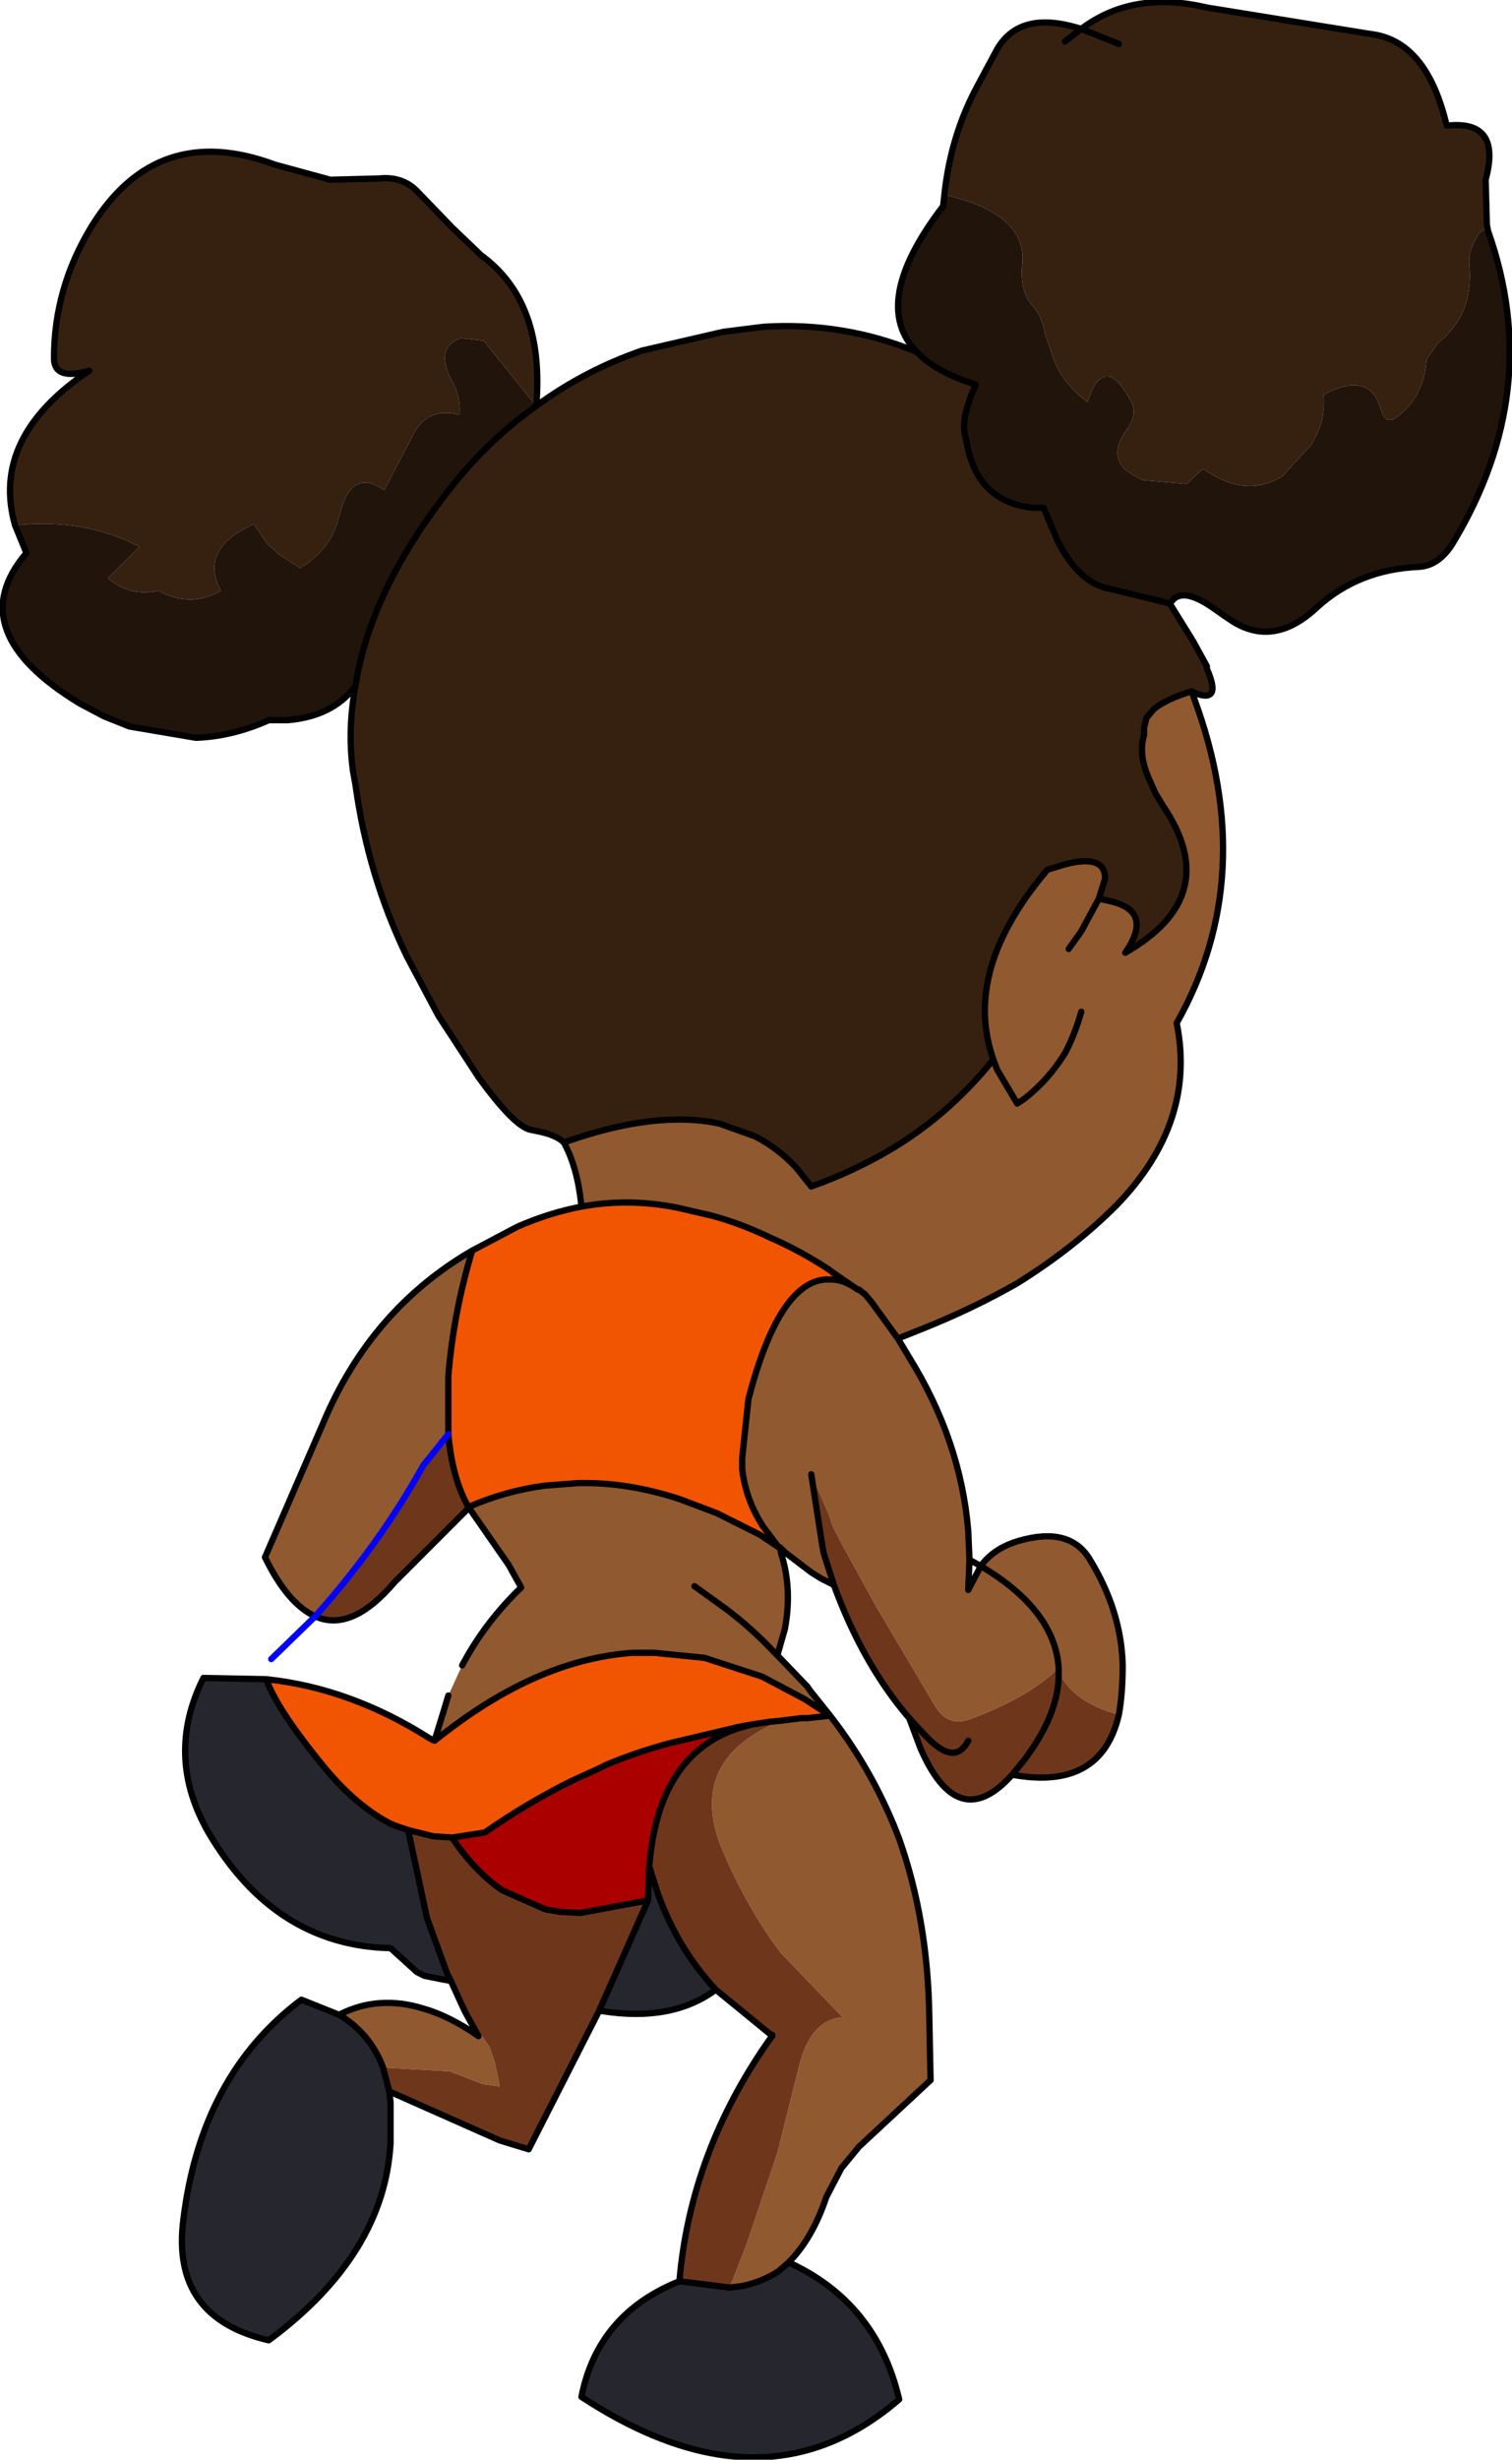 <?xml version="1.0" encoding="UTF-8" standalone="no"?>
<svg xmlns:xlink="http://www.w3.org/1999/xlink" height="97.85px" width="60.2px" xmlns="http://www.w3.org/2000/svg">
  <g transform="matrix(1.0, 0.0, 0.0, 1.0, 84.05, 10.25)">
    <path d="M-83.45 10.65 Q-84.45 7.15 -80.5 4.5 -81.9 4.9 -81.9 4.0 -81.9 1.2 -80.4 -1.25 -77.8 -5.45 -73.1 -3.7 L-70.9 -3.1 -68.95 -3.15 Q-68.0 -3.25 -67.4 -2.6 L-66.05 -1.2 -64.9 -0.1 Q-62.35 1.75 -62.7 5.9 L-64.8 3.3 -65.7 3.2 Q-66.8 3.6 -66.0 5.0 -65.7 5.6 -65.75 6.25 -67.0 5.95 -67.55 6.95 L-68.75 9.25 Q-70.05 8.35 -70.5 10.15 L-70.55 10.3 Q-70.85 11.6 -72.1 12.35 L-72.95 11.8 -73.05 11.7 -73.4 11.4 -73.95 10.6 Q-76.15 11.6 -75.25 13.25 -76.45 13.95 -77.75 13.25 -78.9 13.5 -79.75 12.75 L-78.5 11.5 Q-80.7 10.35 -83.45 10.65 M-62.7 5.9 Q-60.8 4.5 -58.5 3.7 L-55.25 2.95 -53.65 2.75 Q-50.45 2.55 -47.55 3.75 -46.8 4.55 -45.2 5.05 -45.75 6.25 -45.65 6.95 L-45.5 7.65 Q-45.0 9.75 -42.9 9.95 L-42.5 9.95 -41.95 11.25 Q-41.2 12.75 -40.15 13.1 L-40.0 13.15 -39.95 13.15 -37.5 13.75 -37.45 13.8 -36.55 15.25 -36.0 16.25 -36.0 16.35 Q-35.4 17.7 -36.4 17.35 L-36.6 17.25 Q-37.6 17.55 -38.1 17.95 L-38.4 18.3 -38.5 18.7 -38.5 19.0 Q-38.75 19.8 -38.25 20.85 L-38.05 21.3 -37.75 21.8 Q-35.3 25.4 -39.25 27.65 -38.1 26.0 -39.85 25.6 L-40.3 25.5 -40.05 24.7 Q-40.05 23.7 -41.7 24.15 L-42.35 24.35 Q-44.55 26.95 -44.8 29.3 -44.95 30.6 -44.5 31.9 -46.35 34.2 -48.8 35.6 -50.2 36.4 -51.75 36.95 L-52.35 36.2 Q-53.1 35.4 -54.0 34.95 L-55.4 34.45 Q-57.95 33.9 -61.6 35.2 -61.9 34.9 -62.65 34.75 L-62.9 34.7 Q-63.55 34.6 -65.0 32.6 L-66.6 30.15 -67.85 27.8 Q-69.4 24.6 -69.9 20.95 L-70.0 20.4 Q-70.2 18.9 -69.95 17.35 L-69.9 17.05 Q-69.3 13.2 -66.1 9.15 -64.6 7.25 -62.7 5.9 M-46.45 -2.5 Q-46.2 -4.85 -45.15 -6.8 L-44.4 -8.2 Q-43.5 -9.9 -41.0 -9.1 -38.95 -10.65 -36.0 -9.95 L-29.5 -8.9 Q-27.25 -8.65 -26.45 -5.25 -24.25 -5.5 -24.9 -3.1 L-24.85 -1.3 -24.8 -1.05 -25.05 -1.1 Q-25.6 -0.4 -25.55 0.25 -25.35 2.25 -26.8 3.4 L-27.25 4.05 Q-27.35 5.55 -28.45 6.35 -28.9 6.7 -29.1 5.95 -29.55 4.5 -31.35 5.45 -31.25 6.5 -31.85 7.45 L-32.95 8.65 -33.0 8.7 Q-34.45 9.6 -36.15 8.4 L-36.8 9.0 -38.55 8.85 -38.75 8.75 Q-40.1 8.1 -39.2 6.85 -38.75 6.25 -39.0 5.75 L-39.2 5.4 Q-39.7 4.6 -40.1 4.75 -40.5 4.9 -40.75 5.75 -41.7 5.05 -42.1 4.05 L-42.45 3.0 Q-42.55 2.35 -42.95 1.9 -43.45 1.35 -43.35 0.25 -43.15 -1.75 -46.45 -2.5 M-41.65 -8.6 L-41.0 -9.1 -39.5 -8.5 -41.0 -9.1 -41.65 -8.6" fill="#362111" fill-rule="evenodd" stroke="none"/>
    <path d="M-36.6 17.25 L-36.5 17.55 Q-33.9 24.6 -37.2 30.45 -36.4 34.4 -39.6 37.7 -41.3 39.4 -43.55 40.8 -45.3 41.8 -47.3 42.6 L-48.3 43.0 -47.85 43.75 Q-45.8 47.05 -45.5 50.65 L-45.45 51.8 -45.5 53.0 -45.0 52.05 Q-44.5 51.35 -43.5 51.05 -41.45 50.45 -40.65 51.8 -39.4 53.85 -39.35 56.0 -39.35 57.1 -39.5 57.95 L-39.55 57.95 Q-41.35 57.45 -41.9 56.25 L-41.95 56.15 Q-43.05 57.25 -45.45 58.15 -46.3 58.45 -46.8 57.65 L-46.95 57.4 -49.2 53.6 -50.6 51.05 -50.9 50.45 -51.05 50.0 -51.75 48.4 -51.3 51.3 -51.25 51.55 -50.85 52.8 -51.35 52.55 -51.75 52.3 -52.8 51.5 -53.0 51.3 -52.95 51.55 Q-52.5 52.95 -52.8 54.55 L-53.1 55.6 -51.9 56.85 -51.8 57.0 -51.0 58.0 Q-49.25 60.25 -48.25 62.9 -47.1 66.15 -47.05 70.0 L-47.0 72.5 -49.85 75.15 -50.55 76.0 -51.15 77.15 Q-51.7 78.8 -52.65 79.75 L-53.05 80.1 Q-53.75 80.55 -54.55 80.7 L-55.0 80.75 -54.35 79.1 -53.1 75.4 -52.25 72.0 Q-51.8 70.1 -50.5 70.0 L-52.95 67.45 -53.25 67.05 Q-54.45 65.35 -55.35 63.2 -56.6 59.95 -53.4 58.4 L-53.45 58.25 -52.95 58.2 -52.15 58.1 -51.9 58.1 -51.0 58.0 -51.85 57.45 -52.0 57.35 -53.7 56.45 -56.0 55.7 -58.0 55.5 -58.35 55.5 -58.85 55.5 Q-62.45 55.75 -66.1 58.5 L-66.5 58.8 -66.75 59.0 -66.35 57.7 -66.2 57.2 -65.65 56.0 Q-64.75 54.3 -63.3 52.9 L-63.8 52.0 -65.4 49.7 Q-63.9 49.05 -62.35 48.85 L-61.05 48.75 Q-59.05 48.7 -56.95 49.4 L-55.5 49.95 -55.4 50.0 -53.8 50.8 -53.05 51.3 -53.65 50.5 Q-54.35 49.45 -54.5 48.2 L-54.5 47.75 -54.25 45.4 Q-53.05 40.8 -51.2 40.65 L-50.95 40.65 Q-50.45 40.65 -49.9 41.05 L-50.85 40.4 -51.05 40.25 Q-52.2 39.5 -53.35 39.0 -54.6 38.4 -55.75 38.1 L-57.05 37.8 Q-59.0 37.4 -60.9 37.75 -61.05 36.2 -61.6 35.2 -57.95 33.9 -55.4 34.45 L-54.0 34.95 Q-53.1 35.4 -52.35 36.2 L-51.75 36.95 Q-50.2 36.4 -48.8 35.6 -46.35 34.2 -44.5 31.9 -44.95 30.6 -44.8 29.3 -44.55 26.95 -42.35 24.35 L-41.7 24.15 Q-40.05 23.7 -40.05 24.7 L-40.3 25.5 -39.85 25.6 Q-38.1 26.0 -39.25 27.65 -35.3 25.4 -37.75 21.8 L-38.05 21.3 -38.25 20.85 Q-38.75 19.8 -38.5 19.0 L-38.5 18.7 -38.4 18.3 -38.1 17.95 Q-37.6 17.55 -36.6 17.25 M-70.55 69.9 Q-69.0 69.1 -67.2 69.65 -66.15 69.95 -65.0 70.75 L-65.55 69.75 -64.55 71.2 -64.35 71.8 -64.15 72.75 -64.85 72.65 -65.1 72.55 -66.15 72.15 -68.8 72.0 Q-69.3 70.65 -70.55 69.9 M-48.3 43.0 L-49.35 41.55 -49.6 41.25 -49.85 41.05 -49.9 41.05 -49.85 41.05 -49.6 41.25 -49.35 41.55 -48.3 43.0 M-65.25 39.5 Q-66.0 42.0 -66.2 44.5 L-66.2 46.8 -67.2 48.05 Q-68.95 51.2 -71.5 54.05 -72.6 53.55 -73.5 51.7 L-71.2 46.4 Q-69.3 41.85 -65.25 39.5 M-41.0 30.0 Q-41.25 30.9 -41.65 31.65 -42.3 32.7 -43.25 33.45 L-43.55 33.65 -44.35 32.3 -44.5 31.9 -44.35 32.3 -43.55 33.65 -43.25 33.45 Q-42.3 32.7 -41.65 31.65 -41.25 30.9 -41.0 30.0 M-41.5 27.5 L-41.0 26.8 -40.3 25.5 -41.0 26.8 -41.5 27.5 M-45.0 52.05 Q-42.05 53.8 -41.9 56.1 L-41.9 56.25 -41.9 56.1 Q-42.05 53.8 -45.0 52.05 M-56.4 52.85 L-55.15 53.75 Q-54.15 54.5 -53.25 55.45 L-53.1 55.6 -53.25 55.45 Q-54.15 54.5 -55.15 53.75 L-56.4 52.85 M-53.0 51.3 L-53.05 51.3 -53.0 51.3" fill="#91592f" fill-rule="evenodd" stroke="none"/>
    <path d="M-73.45 56.55 Q-70.1 56.9 -66.95 58.9 L-66.75 59.0 -66.5 58.8 -66.1 58.5 Q-62.45 55.75 -58.85 55.5 L-58.35 55.5 -58.0 55.5 -56.0 55.7 -53.7 56.45 -52.0 57.35 -51.85 57.45 -51.0 58.0 -51.9 58.1 -52.15 58.1 -52.95 58.2 -53.45 58.25 -54.1 58.35 -54.65 58.45 -57.4 59.1 Q-58.7 59.45 -59.9 59.95 L-60.2 60.1 -61.3 60.6 Q-63.1 61.5 -64.75 62.65 L-66.05 62.85 -66.8 62.8 -67.8 62.55 -68.25 62.4 -68.5 62.3 Q-69.85 61.6 -71.1 60.1 -73.0 57.8 -73.45 56.55 M-60.9 37.75 Q-59.0 37.4 -57.05 37.8 L-55.75 38.1 Q-54.6 38.4 -53.35 39.0 -52.2 39.5 -51.05 40.25 L-50.85 40.4 -49.9 41.05 Q-50.45 40.65 -50.95 40.65 L-51.2 40.65 Q-53.05 40.8 -54.25 45.4 L-54.5 47.75 -54.5 48.2 Q-54.35 49.45 -53.65 50.5 L-53.05 51.3 -53.8 50.8 -55.4 50.0 -55.5 49.95 -56.95 49.4 Q-59.05 48.7 -61.05 48.75 L-62.35 48.85 Q-63.9 49.05 -65.4 49.7 -66.05 48.55 -66.2 46.8 L-66.2 44.5 Q-66.0 42.0 -65.25 39.5 L-63.45 38.55 Q-62.2 38.0 -60.9 37.75" fill="#f15501" fill-rule="evenodd" stroke="none"/>
    <path d="M-52.65 79.75 Q-49.15 81.35 -48.25 85.2 -51.5 88.0 -55.4 87.4 -58.0 87.0 -60.9 85.1 -60.25 81.8 -57.0 80.5 L-55.0 80.75 -54.55 80.7 Q-53.75 80.55 -53.05 80.1 L-52.65 79.75 M-55.55 68.9 Q-57.3 70.2 -60.1 69.75 L-60.2 69.75 -58.25 65.35 -58.2 64.0 -57.85 65.1 Q-57.05 67.3 -55.55 68.9 M-68.55 72.95 L-68.5 73.4 -68.5 75.0 Q-68.75 79.45 -73.35 82.85 -77.25 81.95 -76.75 78.05 -76.05 72.3 -72.05 69.3 L-70.55 69.9 Q-69.3 70.65 -68.8 72.0 L-68.55 72.95 M-66.1 68.55 L-66.4 68.5 -67.15 68.35 -67.45 68.2 -68.5 67.25 Q-73.1 67.15 -75.75 62.65 -77.5 59.6 -75.95 56.5 L-73.45 56.55 Q-73.0 57.8 -71.1 60.1 -69.85 61.6 -68.5 62.3 L-68.25 62.4 -67.8 62.55 -67.05 66.05 -66.25 68.25 -66.1 68.55" fill="#26262f" fill-rule="evenodd" stroke="none"/>
    <path d="M-66.05 62.85 L-64.75 62.65 Q-63.1 61.5 -61.3 60.6 L-60.2 60.1 -59.9 59.95 Q-58.7 59.45 -57.4 59.1 L-54.65 58.45 -54.1 58.35 -54.65 58.5 Q-57.85 59.55 -58.2 64.0 L-58.25 65.35 -60.95 65.85 -61.8 65.8 -62.35 65.7 -64.05 64.95 Q-65.15 64.2 -66.05 62.85" fill="#aa0000" fill-rule="evenodd" stroke="none"/>
    <path d="M-39.5 57.95 Q-40.2 61.0 -43.75 60.35 -45.9 62.75 -47.4 59.3 L-47.85 58.1 Q-49.7 55.95 -50.85 52.8 L-51.25 51.55 -51.3 51.3 -51.75 48.4 -51.05 50.0 -50.9 50.45 -50.6 51.05 -49.2 53.6 -46.95 57.4 -46.8 57.65 Q-46.3 58.45 -45.45 58.15 -43.05 57.25 -41.95 56.15 L-41.9 56.25 Q-41.85 57.9 -43.3 59.8 L-43.75 60.35 -43.3 59.8 Q-41.85 57.9 -41.9 56.25 -41.35 57.45 -39.55 57.95 L-39.5 57.95 M-57.0 80.5 Q-56.55 75.3 -53.35 70.8 L-53.3 70.75 -53.3 70.7 -53.35 70.7 -55.55 68.9 Q-57.05 67.3 -57.85 65.1 L-58.2 64.0 Q-57.85 59.55 -54.65 58.5 L-54.1 58.35 -53.45 58.25 -53.4 58.4 Q-56.6 59.95 -55.35 63.2 -54.45 65.35 -53.25 67.05 L-52.95 67.45 -50.5 70.0 Q-51.8 70.1 -52.25 72.0 L-53.1 75.4 -54.35 79.1 -55.0 80.75 -57.0 80.5 M-60.2 69.75 L-63.0 75.25 -64.15 74.9 -68.55 72.95 -68.8 72.0 -66.15 72.15 -65.1 72.55 -64.85 72.65 -64.15 72.75 -64.35 71.8 -64.55 71.2 -65.55 69.75 -66.1 68.55 -66.25 68.25 -67.05 66.05 -67.8 62.55 -66.8 62.8 -66.05 62.85 Q-65.15 64.2 -64.05 64.95 L-62.35 65.7 -61.8 65.8 -60.95 65.85 -58.25 65.35 -60.2 69.75 M-65.4 49.7 L-65.4 49.75 -68.35 52.7 Q-70.05 54.7 -71.5 54.05 -68.95 51.2 -67.2 48.05 L-66.2 46.8 Q-66.05 48.55 -65.4 49.7 M-45.5 59.0 Q-46.0 59.95 -47.0 59.0 L-47.25 58.75 -47.85 58.1 -47.25 58.75 -47.0 59.0 Q-46.0 59.95 -45.5 59.0" fill="#6e371c" fill-rule="evenodd" stroke="none"/>
    <path d="M-83.45 10.65 Q-80.7 10.35 -78.5 11.5 L-79.75 12.75 Q-78.9 13.5 -77.75 13.25 -76.45 13.95 -75.25 13.25 -76.15 11.6 -73.95 10.6 L-73.4 11.4 -73.05 11.7 -72.95 11.8 -72.1 12.35 Q-70.85 11.6 -70.55 10.3 L-70.5 10.15 Q-70.05 8.35 -68.75 9.25 L-67.55 6.95 Q-67.0 5.95 -65.75 6.25 -65.7 5.6 -66.0 5.0 -66.8 3.6 -65.7 3.2 L-64.8 3.3 -62.7 5.9 Q-64.6 7.25 -66.1 9.15 -69.3 13.2 -69.9 17.05 -70.8 18.25 -72.6 18.4 L-73.35 18.4 Q-74.8 19.05 -76.25 19.1 L-78.9 18.65 -79.9 18.25 -80.85 17.75 Q-85.65 14.85 -83.0 11.75 L-83.45 10.65 M-47.55 3.75 Q-49.45 1.8 -46.5 -2.05 L-46.45 -2.5 Q-43.15 -1.75 -43.35 0.25 -43.45 1.35 -42.95 1.9 -42.55 2.35 -42.45 3.0 L-42.1 4.05 Q-41.7 5.05 -40.75 5.75 -40.5 4.9 -40.1 4.75 -39.7 4.6 -39.2 5.4 L-39.0 5.75 Q-38.75 6.25 -39.2 6.85 -40.1 8.1 -38.75 8.75 L-38.55 8.85 -36.8 9.0 -36.15 8.4 Q-34.45 9.6 -33.0 8.7 L-32.95 8.65 -31.85 7.45 Q-31.25 6.5 -31.35 5.45 -29.55 4.5 -29.1 5.95 -28.9 6.7 -28.45 6.35 -27.35 5.55 -27.25 4.05 L-26.8 3.4 Q-25.35 2.25 -25.55 0.25 -25.6 -0.4 -25.05 -1.1 L-24.8 -1.05 Q-22.55 5.3 -26.2 11.35 -26.75 12.25 -27.55 12.3 -29.95 12.4 -31.6 13.9 -33.4 15.6 -35.15 14.35 L-35.3 14.25 -35.8 13.9 Q-37.05 13.05 -37.45 13.75 L-37.5 13.75 -39.95 13.15 -40.0 13.15 -40.15 13.1 Q-41.2 12.75 -41.95 11.25 L-42.5 9.95 -42.9 9.95 Q-45.0 9.75 -45.5 7.65 L-45.65 6.95 Q-45.75 6.25 -45.2 5.05 -46.8 4.55 -47.55 3.75" fill="#21140a" fill-rule="evenodd" stroke="none"/>
    <path d="M-62.7 5.9 Q-62.35 1.75 -64.9 -0.1 L-66.05 -1.2 -67.4 -2.6 Q-68.0 -3.25 -68.95 -3.15 L-70.9 -3.1 -73.1 -3.7 Q-77.8 -5.45 -80.4 -1.25 -81.9 1.2 -81.9 4.0 -81.9 4.9 -80.5 4.5 -84.45 7.15 -83.45 10.65 L-83.0 11.75 Q-85.65 14.85 -80.85 17.75 L-79.9 18.25 -78.9 18.65 -76.25 19.1 Q-74.8 19.05 -73.35 18.4 L-72.6 18.4 Q-70.8 18.25 -69.9 17.05 L-69.95 17.35 Q-70.2 18.9 -70.0 20.4 L-69.9 20.95 Q-69.4 24.6 -67.85 27.8 L-66.6 30.15 -65.0 32.6 Q-63.55 34.6 -62.9 34.7 L-62.65 34.75 Q-61.9 34.9 -61.6 35.2 -61.05 36.2 -60.9 37.75 -59.0 37.4 -57.05 37.8 L-55.75 38.1 Q-54.6 38.4 -53.35 39.0 -52.2 39.5 -51.05 40.25 L-50.85 40.4 -49.9 41.05 -49.85 41.05 -49.6 41.25 -49.35 41.55 -48.3 43.0 -47.85 43.75 Q-45.8 47.05 -45.5 50.65 L-45.45 51.8 -45.0 52.05 Q-44.5 51.35 -43.5 51.05 -41.45 50.45 -40.65 51.8 -39.4 53.85 -39.35 56.0 -39.35 57.1 -39.5 57.95 -40.2 61.0 -43.75 60.35 -45.9 62.75 -47.4 59.3 L-47.85 58.1 Q-49.7 55.95 -50.85 52.8 L-51.35 52.55 -51.75 52.3 -52.8 51.5 -53.0 51.3 -52.95 51.55 Q-52.5 52.95 -52.8 54.55 L-53.1 55.6 -51.9 56.85 -51.8 57.0 -51.0 58.0 Q-49.25 60.25 -48.25 62.9 -47.1 66.15 -47.05 70.0 L-47.0 72.5 -49.85 75.15 -50.55 76.0 -51.15 77.15 Q-51.7 78.8 -52.65 79.75 -49.15 81.35 -48.25 85.2 -51.5 88.0 -55.4 87.4 -58.0 87.0 -60.9 85.1 -60.25 81.8 -57.0 80.5 -56.55 75.3 -53.35 70.8 L-53.3 70.75 -53.3 70.7 -53.35 70.7 -55.55 68.9 Q-57.3 70.2 -60.1 69.75 L-60.2 69.75 -63.0 75.25 -64.15 74.9 -68.55 72.95 -68.5 73.4 -68.5 75.0 Q-68.75 79.45 -73.35 82.85 -77.25 81.95 -76.75 78.05 -76.05 72.3 -72.05 69.3 L-70.55 69.9 Q-69.0 69.1 -67.2 69.65 -66.15 69.95 -65.0 70.75 L-65.55 69.75 -66.1 68.55 -66.4 68.5 -67.15 68.35 -67.45 68.2 -68.5 67.25 Q-73.1 67.15 -75.75 62.65 -77.5 59.6 -75.95 56.5 L-73.45 56.55 Q-70.1 56.9 -66.95 58.9 L-66.75 59.0 -66.35 57.7 -66.2 57.2 M-62.7 5.9 Q-60.8 4.5 -58.5 3.7 L-55.25 2.95 -53.65 2.75 Q-50.45 2.55 -47.55 3.75 -49.45 1.8 -46.5 -2.05 L-46.45 -2.5 Q-46.2 -4.85 -45.15 -6.8 L-44.4 -8.2 Q-43.5 -9.9 -41.0 -9.1 -38.95 -10.65 -36.0 -9.95 L-29.5 -8.9 Q-27.25 -8.65 -26.45 -5.25 -24.25 -5.5 -24.9 -3.1 L-24.85 -1.3 -24.8 -1.05 Q-22.55 5.3 -26.2 11.35 -26.75 12.25 -27.55 12.3 -29.95 12.4 -31.6 13.9 -33.4 15.6 -35.15 14.35 L-35.3 14.25 -35.8 13.9 Q-37.05 13.05 -37.45 13.75 L-37.5 13.75 -37.45 13.8 -36.55 15.25 -36.0 16.25 -36.0 16.35 Q-35.4 17.7 -36.4 17.35 L-36.6 17.25 -36.5 17.55 Q-33.9 24.6 -37.2 30.45 -36.4 34.4 -39.6 37.7 -41.3 39.4 -43.55 40.8 -45.3 41.8 -47.3 42.6 L-48.3 43.0 M-65.65 56.0 Q-64.75 54.3 -63.3 52.9 L-63.8 52.0 -65.4 49.7 -65.4 49.75 -68.35 52.7 Q-70.05 54.7 -71.5 54.05 -72.6 53.55 -73.5 51.7 L-71.2 46.4 Q-69.3 41.85 -65.25 39.5 -66.0 42.0 -66.2 44.5 L-66.2 46.8 Q-66.05 48.55 -65.4 49.7 -63.9 49.05 -62.35 48.85 L-61.05 48.75 Q-59.05 48.7 -56.95 49.4 L-55.5 49.95 -55.4 50.0 -53.8 50.8 -53.05 51.3 -53.65 50.5 Q-54.35 49.45 -54.5 48.2 L-54.5 47.75 -54.25 45.4 Q-53.05 40.8 -51.2 40.65 L-50.95 40.65 Q-50.45 40.65 -49.9 41.05 M-39.5 -8.5 L-41.0 -9.1 -41.65 -8.6 M-37.5 13.75 L-39.95 13.15 -40.0 13.15 -40.15 13.1 Q-41.2 12.75 -41.95 11.25 L-42.5 9.95 -42.9 9.95 Q-45.0 9.75 -45.5 7.65 L-45.65 6.95 Q-45.75 6.25 -45.2 5.05 -46.8 4.55 -47.55 3.75 M-61.6 35.2 Q-57.95 33.9 -55.4 34.45 L-54.0 34.95 Q-53.1 35.4 -52.35 36.2 L-51.75 36.95 Q-50.2 36.4 -48.8 35.6 -46.35 34.2 -44.5 31.9 -44.95 30.6 -44.8 29.3 -44.55 26.95 -42.35 24.35 L-41.7 24.15 Q-40.05 23.7 -40.05 24.7 L-40.3 25.5 -39.85 25.6 Q-38.1 26.0 -39.25 27.65 -35.3 25.4 -37.75 21.8 L-38.05 21.3 -38.25 20.85 Q-38.75 19.8 -38.5 19.0 L-38.5 18.7 -38.4 18.3 -38.1 17.95 Q-37.6 17.55 -36.6 17.25 M-62.7 5.9 Q-64.6 7.25 -66.1 9.15 -69.3 13.2 -69.9 17.05 M-60.9 37.75 Q-62.2 38.0 -63.45 38.55 L-65.25 39.5 M-40.3 25.5 L-41.0 26.8 -41.5 27.5 M-44.5 31.9 L-44.35 32.3 -43.55 33.65 -43.25 33.45 Q-42.3 32.7 -41.65 31.65 -41.25 30.9 -41.0 30.0 M-45.0 52.05 L-45.5 53.0 -45.45 51.8 M-51.75 48.4 L-51.3 51.3 -51.25 51.55 -50.85 52.8 M-47.85 58.1 L-47.25 58.75 -47.0 59.0 Q-46.0 59.95 -45.5 59.0 M-41.9 56.25 L-41.9 56.1 Q-42.05 53.8 -45.0 52.05 M-41.9 56.25 Q-41.85 57.9 -43.3 59.8 L-43.75 60.35 M-53.05 51.3 L-53.0 51.3 M-53.1 55.6 L-53.25 55.45 Q-54.15 54.5 -55.15 53.75 L-56.4 52.85 M-66.75 59.0 L-66.5 58.8 -66.1 58.5 Q-62.45 55.75 -58.85 55.5 L-58.35 55.5 -58.0 55.5 -56.0 55.7 -53.7 56.45 -52.0 57.35 -51.85 57.45 -51.0 58.0 -51.9 58.1 -52.15 58.1 -52.95 58.2 -53.45 58.25 -54.1 58.35 -54.65 58.45 -57.4 59.1 Q-58.7 59.45 -59.9 59.95 L-60.2 60.1 -61.3 60.6 Q-63.1 61.5 -64.75 62.65 L-66.05 62.85 -66.8 62.8 -67.8 62.55 -67.05 66.05 -66.25 68.25 -66.1 68.55 M-55.0 80.75 L-54.55 80.7 Q-53.75 80.55 -53.05 80.1 L-52.65 79.75 M-58.2 64.0 Q-57.85 59.55 -54.65 58.5 L-54.1 58.35 M-58.2 64.0 L-58.25 65.35 -60.2 69.75 M-55.55 68.9 Q-57.05 67.3 -57.85 65.1 L-58.2 64.0 M-67.8 62.55 L-68.25 62.4 -68.5 62.3 Q-69.85 61.6 -71.1 60.1 -73.0 57.8 -73.45 56.55 M-58.25 65.35 L-60.95 65.85 -61.8 65.8 -62.35 65.7 -64.05 64.95 Q-65.15 64.2 -66.05 62.85 M-68.8 72.0 L-68.55 72.95 M-70.55 69.9 Q-69.3 70.65 -68.8 72.0 M-55.0 80.75 L-57.0 80.5" fill="none" stroke="#000000" stroke-linecap="round" stroke-linejoin="round" stroke-width="0.25"/>
    <path d="M-71.5 54.05 L-73.25 55.75 M-71.5 54.05 Q-68.95 51.2 -67.2 48.05 L-66.2 46.8" fill="none" stroke="#0000ff" stroke-linecap="round" stroke-linejoin="round" stroke-width="0.25"/>
  </g>
</svg>
